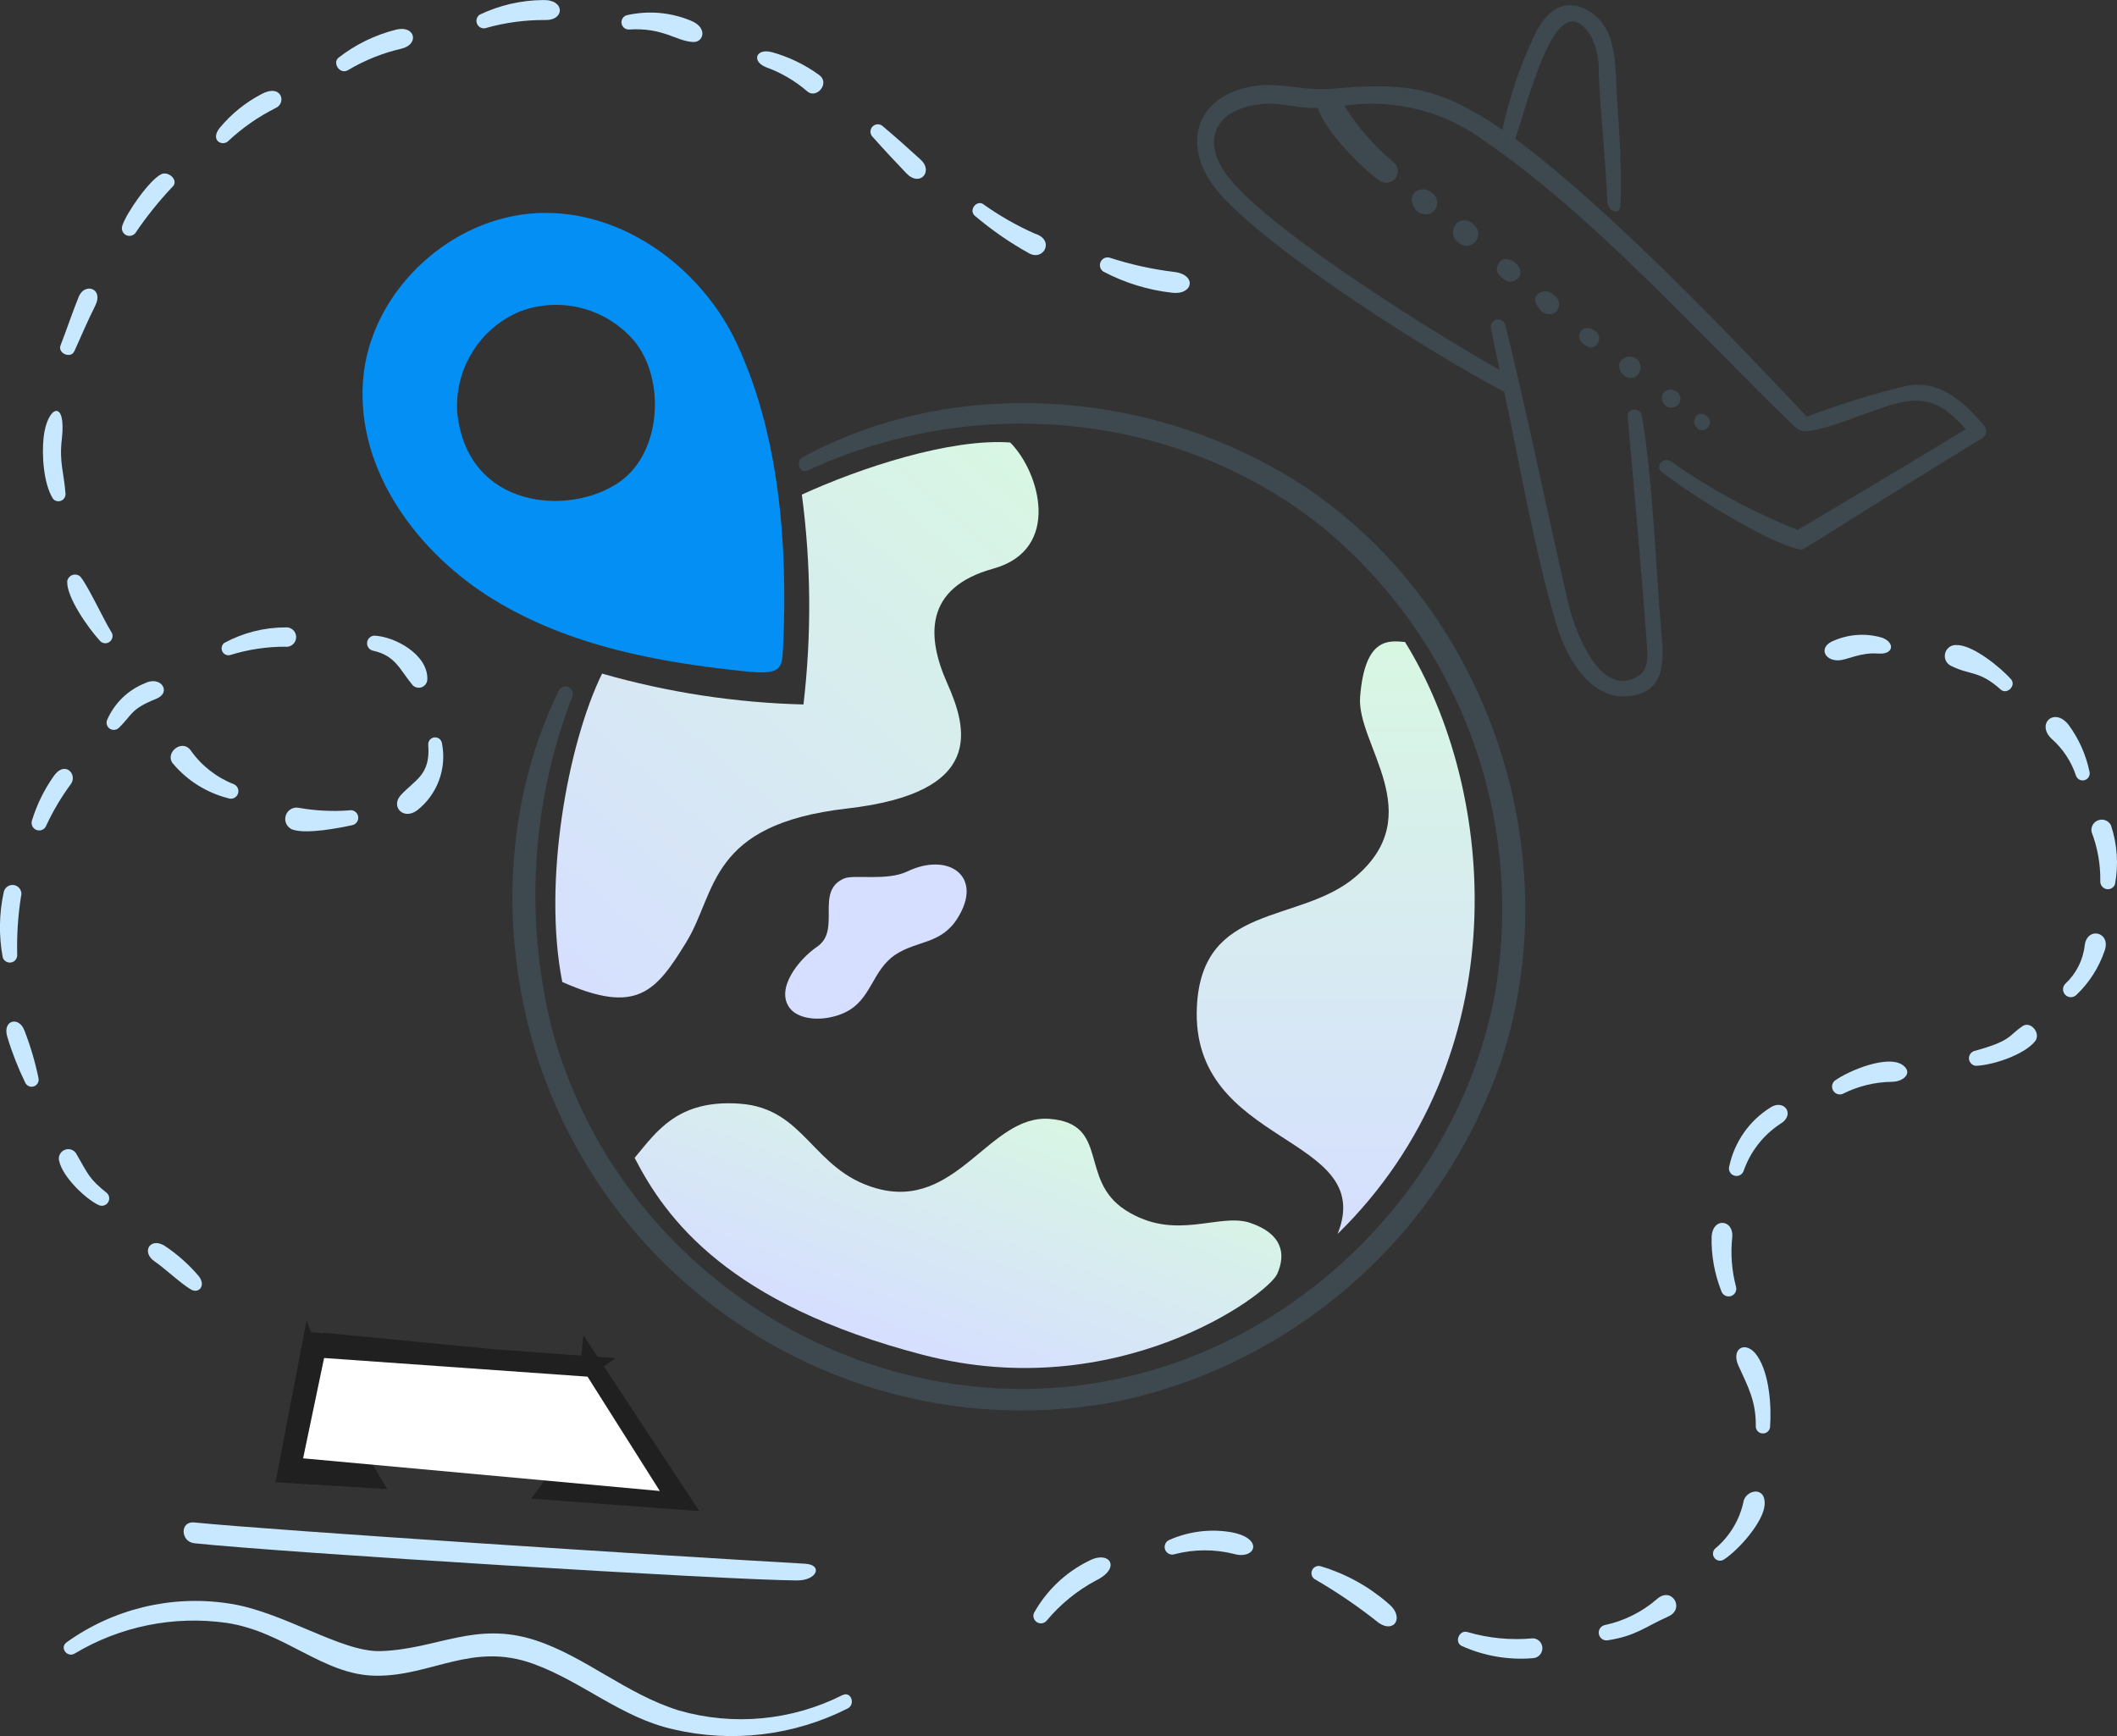 <svg width="300" height="246" viewBox="0 0 300 246" fill="none" xmlns="http://www.w3.org/2000/svg">
<rect x="0" y="0" width="300" height="246" fill="#333333" stroke="none"/>
<g clip-path="url(#clip0_3380_34266)">
<path d="M114.089 221.586C94.756 220.501 38.248 216.832 27.528 215.738C25.467 215.524 25.57 218.48 27.551 218.686C40.072 220.017 103.179 223.916 112.952 223.956C115.834 223.963 116.639 221.729 114.081 221.586H114.089Z" fill="#C8E8FF"/>
<path d="M189.544 174.866C215.271 149.684 212.177 112.053 199.104 90.975C196.87 90.785 193.42 90.207 192.741 98.741C192.204 105.484 202.601 115.405 192.023 124.303C184.073 130.991 170.313 127.877 169.611 142.655C168.663 162.616 195.251 160.643 189.544 174.874V174.866Z" fill="url(#paint0_linear_3380_34266)"/>
<path d="M177.205 173.298C172.729 171.768 166.572 176.031 159.483 171.475C152.804 167.18 157.335 159.232 148.754 158.551C140.173 157.87 135.602 171.657 124.132 168.377C115.069 165.786 114.145 157.045 104.814 156.396C96.06 155.778 93.06 160.326 89.934 164.074C94.37 172.703 103.18 184.803 130.795 191.99C158.409 199.177 179.668 183.448 180.979 180.548C182.289 177.648 181.674 174.827 177.197 173.298H177.205Z" fill="url(#paint1_linear_3380_34266)"/>
<path d="M115.817 134.137C113.133 135.968 109.857 140.144 111.918 142.854C113.244 144.597 116.844 144.827 119.709 143.487C123.53 141.705 123.538 137.489 126.917 135.262C129.972 133.25 133.359 133.82 135.68 130.136C139.445 124.169 134.409 120.698 128.598 123.479C125.662 124.89 121.044 123.876 119.615 124.486C115.431 126.277 119.259 131.784 115.817 134.137Z" fill="#D6DFFF"/>
<path d="M79.685 139.153C90.224 143.836 92.924 140.579 97.266 133.487C101.607 126.395 100.344 116.823 120.025 114.573C139.705 112.322 137.092 103.242 134.203 96.752C131.314 90.262 130.943 83.297 140.732 80.587C150.521 77.877 147.316 66.855 143.155 62.703C134.692 62.1 122.022 66.245 113.63 70.088C114.941 79.953 115.02 89.945 113.859 99.826C104.205 99.581 94.613 98.115 85.321 95.452C80.459 105.381 76.882 124.961 79.677 139.145L79.685 139.153Z" fill="url(#paint2_linear_3380_34266)"/>
<path d="M23.187 176.451C21.213 175.366 20.029 177.458 21.9 178.741C23.51 179.851 25.579 181.855 27.047 182.719C28.152 183.377 29.25 182.204 28.152 180.817C26.715 179.13 25.042 177.656 23.187 176.443V176.451Z" fill="#C8E8FF"/>
<path d="M13.92 170.73C14.425 171.015 15.056 170.841 15.341 170.334C15.569 169.938 15.506 169.431 15.191 169.098C12.593 167.006 12.562 166.507 10.872 163.599C10.557 162.933 9.759 162.648 9.096 162.973C8.48 163.266 8.188 163.979 8.409 164.621C8.954 166.832 12.072 169.835 13.912 170.73H13.92Z" fill="#C8E8FF"/>
<path d="M1.032 146.918C1.703 149.153 2.556 151.324 3.574 153.416C3.803 153.915 4.403 154.137 4.901 153.907C5.303 153.717 5.532 153.289 5.469 152.846C4.995 150.524 4.324 148.242 3.464 146.031C2.682 143.947 0.314 144.557 1.032 146.918Z" fill="#C8E8FF"/>
<path d="M2.438 135.349C2.367 132.576 2.54 129.795 2.975 127.053C3.188 126.387 2.817 125.674 2.154 125.46C1.49 125.246 0.78 125.619 0.567 126.284C0.543 126.348 0.535 126.411 0.519 126.475C-0.136 129.51 -0.183 132.639 0.393 135.69C0.583 136.237 1.175 136.53 1.727 136.348C2.154 136.205 2.438 135.801 2.438 135.357V135.349Z" fill="#C8E8FF"/>
<path d="M7.524 110.112C6.198 112.013 5.179 114.121 4.508 116.34C4.366 116.918 4.714 117.505 5.29 117.647C5.827 117.782 6.371 117.489 6.561 116.974C7.532 114.882 8.708 112.901 10.082 111.055C10.998 109.62 9.087 107.679 7.524 110.112Z" fill="#C8E8FF"/>
<path d="M16.776 103.202C18.805 101.261 18.426 100.508 22.12 99.034C24.41 98.115 22.783 95.627 20.455 96.855C18.078 97.822 16.184 99.692 15.165 102.053C14.968 102.584 15.244 103.178 15.773 103.368C16.113 103.495 16.492 103.432 16.768 103.202H16.776Z" fill="#C8E8FF"/>
<path d="M32.7 92.798C35.187 92.029 37.776 91.641 40.381 91.641C41.131 91.76 41.834 91.245 41.952 90.492C42.071 89.739 41.557 89.034 40.807 88.915C40.689 88.899 40.571 88.891 40.46 88.907C37.429 88.907 34.445 89.66 31.776 91.11C31.35 91.443 31.279 92.053 31.611 92.481C31.871 92.814 32.313 92.94 32.708 92.798H32.7Z" fill="#C8E8FF"/>
<path d="M52.814 92.195C56.066 92.885 56.635 94.89 58.506 97.132C59.003 97.592 59.777 97.56 60.234 97.069C60.44 96.847 60.558 96.554 60.558 96.245C60.645 92.75 55.979 90.207 53.051 90.072C52.459 90.096 51.993 90.603 52.017 91.197C52.04 91.665 52.356 92.069 52.806 92.195H52.814Z" fill="#C8E8FF"/>
<path d="M56.782 112.695C55.361 114.24 57.09 116.269 59.087 114.85C61.992 112.592 63.358 108.868 62.616 105.254C62.498 104.723 61.977 104.391 61.448 104.509C60.958 104.62 60.635 105.08 60.69 105.579C61.013 109.85 58.827 110.468 56.774 112.695H56.782Z" fill="#C8E8FF"/>
<path d="M41.508 117.568C43.465 118.226 47.997 117.346 49.931 116.926C50.507 116.799 50.87 116.229 50.744 115.65C50.618 115.072 50.049 114.707 49.473 114.834C47.089 115.009 44.697 114.89 42.344 114.47C41.476 114.295 40.631 114.858 40.45 115.73C40.292 116.522 40.734 117.307 41.5 117.576L41.508 117.568Z" fill="#C8E8FF"/>
<path d="M24.526 108.226C26.555 110.627 29.279 112.33 32.318 113.107C32.863 113.329 33.486 113.059 33.707 112.513C33.92 111.982 33.684 111.387 33.17 111.142C30.7 110.183 28.56 108.511 27.029 106.34C25.766 104.605 23.263 106.752 24.526 108.226Z" fill="#C8E8FF"/>
<path d="M9.527 82.394C9.425 84.66 12.551 89.05 14.106 90.745C14.446 91.197 15.093 91.292 15.543 90.944C15.993 90.595 16.088 89.953 15.74 89.501C14.667 87.758 12.219 82.512 11.319 81.649C10.83 81.268 10.12 81.363 9.741 81.863C9.622 82.021 9.543 82.203 9.52 82.401L9.527 82.394Z" fill="#C8E8FF"/>
<path d="M9.274 69.874C9.069 67.021 8.374 65.507 8.761 62.235C9.44 56.371 6.677 57.52 6.18 61.973C5.911 64.422 6.148 68.495 7.498 70.658C7.845 71.094 8.477 71.157 8.911 70.809C9.187 70.587 9.33 70.23 9.274 69.874Z" fill="#C8E8FF"/>
<path d="M10.524 49.802C11.463 47.71 12.466 45.365 13.492 43.328C14.747 40.864 12 39.977 11.155 42.053C10.239 44.311 9.466 46.664 8.582 48.939C8.14 50.08 10.042 50.856 10.516 49.794L10.524 49.802Z" fill="#C8E8FF"/>
<path d="M19.205 32.995C20.753 30.705 22.489 28.542 24.384 26.529C25.45 25.618 23.91 24.192 22.86 24.683C21.202 25.468 17.903 30.174 17.326 31.997C17.137 32.56 17.437 33.178 17.997 33.368C18.439 33.518 18.929 33.368 19.205 32.995Z" fill="#C8E8FF"/>
<path d="M32.321 20.008C34.334 18.122 36.608 16.537 39.078 15.301C40.642 14.58 39.899 11.799 37.065 13.328C34.784 14.517 32.771 16.149 31.129 18.13C29.739 19.889 31.484 20.777 32.329 20.008H32.321Z" fill="#C8E8FF"/>
<path d="M49.323 9.937C51.675 8.534 54.241 7.504 56.909 6.894C59.459 6.268 58.835 3.558 56.167 4.192C53.191 4.929 50.404 6.284 47.981 8.17C47.065 8.875 48.139 10.634 49.323 9.937Z" fill="#C8E8FF"/>
<path d="M68.837 3.978C71.568 3.201 74.386 2.821 77.228 2.837C80.07 2.932 80.094 -0.087 76.96 0.008C73.858 0.032 70.794 0.737 67.992 2.068C67.503 2.393 67.368 3.051 67.692 3.542C67.945 3.922 68.403 4.097 68.845 3.986L68.837 3.978Z" fill="#C8E8FF"/>
<path d="M89.087 4.184C94.036 3.859 95.844 5.872 98.26 5.951C99.697 5.998 100.344 3.907 97.889 2.924C95.007 1.727 91.826 1.466 88.787 2.163C88.242 2.338 87.942 2.924 88.116 3.463C88.25 3.891 88.645 4.176 89.087 4.184Z" fill="#C8E8FF"/>
<path d="M108.588 9.54C110.72 10.309 112.685 11.466 114.398 12.948C115.685 14.081 117.714 11.783 116.056 10.61C114.043 9.144 111.785 8.059 109.393 7.393C107.057 6.791 106.488 8.732 108.596 9.54H108.588Z" fill="#C8E8FF"/>
<path d="M128.473 24.588C130.344 26.529 132.294 24.303 130.486 22.639C128.718 21.022 126.973 19.469 125.134 17.916C124.723 17.512 124.068 17.512 123.657 17.916C123.255 18.328 123.255 18.986 123.657 19.39C125.244 21.173 126.823 22.869 128.473 24.588Z" fill="#C8E8FF"/>
<path d="M145.777 35.864C147.861 37.092 149.574 34.002 146.629 33.099C144.056 31.957 141.601 30.555 139.311 28.915C138.411 28.32 137.227 29.755 138.143 30.579C140.511 32.583 143.069 34.358 145.777 35.864Z" fill="#C8E8FF"/>
<path d="M156.372 38.495C159.403 40.087 162.695 41.102 166.098 41.482C169.098 41.855 169.666 38.883 166.319 38.526C163.232 38.146 160.185 37.472 157.225 36.506C156.64 36.355 156.048 36.72 155.898 37.306C155.788 37.766 155.977 38.249 156.372 38.495Z" fill="#C8E8FF"/>
<path d="M154.207 221.23C150.97 222.838 148.294 225.398 146.526 228.559C146.297 229.098 146.549 229.724 147.094 229.954C147.52 230.136 148.018 230.017 148.318 229.661C150.252 227.339 152.612 225.413 155.265 223.987C159.046 222.165 157.183 219.558 154.207 221.238V221.23Z" fill="#C8E8FF"/>
<path d="M174.149 217.07C171.276 216.642 168.339 217.046 165.679 218.226C165.134 218.472 164.889 219.114 165.134 219.653C165.371 220.184 165.987 220.437 166.531 220.215C169.247 219.526 172.089 219.518 174.805 220.184C178.002 221.119 179.249 217.838 174.149 217.07Z" fill="#C8E8FF"/>
<path d="M196.697 227.188C193.934 224.787 190.697 223.005 187.2 221.959C186.663 221.776 186.087 222.062 185.905 222.593C185.755 223.02 185.905 223.496 186.276 223.757C189.466 225.604 192.513 227.68 195.394 229.978C197.612 231.507 199.112 229.106 196.697 227.188Z" fill="#C8E8FF"/>
<path d="M217.175 232.165C214.064 232.45 210.922 232.141 207.922 231.261C206.77 230.944 206.044 232.743 207.165 233.25C210.322 234.669 213.788 235.263 217.238 234.97C218.011 234.93 218.603 234.273 218.572 233.496C218.54 232.751 217.925 232.157 217.175 232.157V232.165Z" fill="#C8E8FF"/>
<path d="M234.745 226.65C232.661 228.44 230.174 229.677 227.498 230.263C226.898 230.35 226.479 230.905 226.566 231.507C226.653 232.109 227.206 232.529 227.806 232.442C231.832 231.824 233.071 230.556 236.426 229.059C238.85 227.981 236.892 224.661 234.745 226.65Z" fill="#C8E8FF"/>
<path d="M247.036 212.957C246.467 215.437 245.117 217.672 243.191 219.328C242.733 219.637 242.607 220.255 242.915 220.715C243.223 221.174 243.838 221.301 244.296 220.992C246.349 219.669 249.862 215.722 250.059 213.29C250.296 210.429 247.249 211.119 247.036 212.957Z" fill="#C8E8FF"/>
<path d="M246.375 193.567C247.709 196.483 248.846 198.575 248.814 202.014C248.759 202.577 249.17 203.076 249.73 203.123C250.291 203.179 250.788 202.767 250.835 202.204C251.048 199.296 250.756 194.7 249.027 192.149C247.457 189.827 245.207 191.031 246.367 193.559L246.375 193.567Z" fill="#C8E8FF"/>
<path d="M246.012 182.339C245.396 180.025 245.222 177.608 245.483 175.231C245.641 172.814 242.735 172.473 242.554 175.199C242.483 177.846 242.956 180.485 243.927 182.949C244.109 183.519 244.717 183.844 245.285 183.662C245.846 183.488 246.162 182.901 246.012 182.339Z" fill="#C8E8FF"/>
<path d="M250.857 156.958C247.889 158.82 245.797 161.816 245.055 165.255C244.881 165.825 245.205 166.427 245.773 166.594C246.318 166.76 246.902 166.467 247.091 165.92C248.039 163.202 249.847 160.873 252.239 159.288C254.528 157.965 252.807 155.635 250.857 156.958Z" fill="#C8E8FF"/>
<path d="M250.82 156.982L250.86 156.958C250.907 156.927 250.923 156.911 250.82 156.982Z" fill="#C8E8FF"/>
<path d="M259.975 153.163C259.525 153.583 259.501 154.28 259.92 154.732C260.228 155.064 260.709 155.175 261.128 155.009C263.291 153.915 265.675 153.329 268.09 153.297C269.63 153.313 271.114 152.117 269.732 150.999C267.672 149.327 261.901 151.736 259.975 153.163Z" fill="#C8E8FF"/>
<path d="M286.612 145.413C284.512 146.839 285.072 147.473 279.886 148.9C279.302 149.018 278.923 149.589 279.041 150.167C279.136 150.627 279.515 150.976 279.981 151.031C282.412 150.96 286.888 149.446 288.388 147.552C289.272 146.451 287.772 144.613 286.604 145.413H286.612Z" fill="#C8E8FF"/>
<path d="M295.428 133.931C295.199 136.031 294.221 137.972 292.673 139.407C292.239 139.842 292.247 140.548 292.681 140.983C293.115 141.419 293.818 141.411 294.252 140.976C296.068 139.248 297.441 137.101 298.247 134.724C299.194 132.077 295.799 131.221 295.428 133.939V133.931Z" fill="#C8E8FF"/>
<path d="M299.148 116.95C298.777 116.221 297.893 115.936 297.174 116.308C296.598 116.601 296.282 117.235 296.393 117.877C297.246 120.112 297.672 122.489 297.632 124.874C297.609 125.468 298.067 125.975 298.659 126.007C299.124 126.031 299.551 125.746 299.716 125.302C300.237 122.513 300.04 119.644 299.148 116.95Z" fill="#C8E8FF"/>
<path d="M296.092 109.311C295.594 106.942 294.6 104.708 293.171 102.758C291.15 100.096 288.45 102.608 290.787 104.739C292.334 106.118 293.502 107.877 294.166 109.85C294.316 110.389 294.86 110.698 295.397 110.555C295.934 110.405 296.242 109.858 296.1 109.319L296.092 109.311Z" fill="#C8E8FF"/>
<path d="M284.986 96.253C283.66 94.747 279.673 91.403 277.321 91.411C276.468 91.316 275.703 91.926 275.608 92.782C275.529 93.471 275.916 94.121 276.555 94.39C279.239 95.722 280.471 94.977 283.526 97.719C284.402 98.495 285.76 97.14 284.986 96.26V96.253Z" fill="#C8E8FF"/>
<path d="M266.181 92.608C268.328 92.79 268.604 91.078 266.718 90.365C264.499 89.707 262.123 89.842 259.984 90.737C257.623 91.593 258.468 93.606 260.481 93.574C261.76 93.558 263.607 92.401 266.181 92.615V92.608Z" fill="#C8E8FF"/>
<path d="M119.426 240.184C112.242 243.821 103.953 244.605 96.216 242.387C88.669 240.025 82.938 234.756 75.944 232.458C67.371 229.637 61.963 233.71 53.942 233.971C48.322 234.154 40.009 228.274 32.265 227.196C24.228 226.008 16.042 227.989 9.434 232.727C8.408 233.496 9.521 234.946 10.587 234.312C17.052 230.445 24.647 228.916 32.099 229.97C40.356 231.198 45.732 237.347 53.192 237.458C61.15 237.577 66.873 232.585 75.636 235.794C82.567 238.33 88.117 243.433 95.443 245.057C103.763 247.006 112.502 245.952 120.136 242.094C121.265 241.499 120.594 239.621 119.426 240.2V240.184Z" fill="#C8E8FF"/>
<path d="M281.252 60.389C278.387 57.045 274.984 53.78 270.224 54.66C265.408 55.825 260.672 57.29 256.038 59.034C244.938 47.203 227.547 29.129 214.735 19.667C217.34 11.624 220.782 -1.965 225.353 4.929C226.213 6.545 226.624 8.368 226.545 10.206C226.837 16.371 227.46 21.838 227.784 28.622C227.847 29.968 229.552 30.523 229.631 29.16C229.963 23.74 229.229 15.975 228.96 10.254C228.802 7.044 228.281 3.708 225.581 1.838C221.721 -0.832 218.887 1.72 217.277 5.349C215.343 9.509 213.874 13.875 212.903 18.368C203.683 12.132 199.064 11.688 188.62 12.583C184.76 12.916 181.421 11.609 177.687 12.203C168.987 13.598 167.266 21.189 172.895 27.504C180.402 35.927 203.083 50.254 213.164 55.523C215.453 66.197 217.513 78.36 220.6 88.606C221.966 93.138 225.368 99.391 231.044 98.63C236.176 97.948 235.757 93.368 235.426 89.557C234.597 79.945 234.257 68.162 232.663 58.859C232.473 57.75 230.547 57.79 230.65 58.97C231.542 69.192 232.647 80.983 233.389 91.617C233.499 93.178 233.578 95.001 232.031 95.888C226.631 98.986 223.126 89.232 222.242 85.452C219.195 72.338 216.558 59.129 213.314 46.046C213.164 45.484 212.595 45.151 212.035 45.301C211.537 45.436 211.206 45.912 211.261 46.435C211.656 48.431 212.09 50.42 212.508 52.409C204.733 48.067 180.339 33.075 174.095 25.119C170.282 20.254 171.884 15.793 178.026 14.842C181.35 14.327 183.315 15.357 186.734 15.317C187.752 18.479 192.749 23.637 195.417 25.547C196.128 26.117 197.17 25.991 197.73 25.277C198.299 24.564 198.172 23.518 197.462 22.956C194.73 20.69 192.386 18.003 190.499 14.984C197.572 13.938 204.772 15.769 210.495 20.072C225.787 30.507 240.928 47.56 254.356 60.492C254.917 61.007 255.69 61.221 256.44 61.062C259.693 60.587 264.935 58.273 268.203 57.314C272.971 55.92 275.481 57.314 278.56 60.817C270.847 65.547 262.535 70.444 254.759 75.096C248.396 72.576 242.357 69.311 236.76 65.365C235.734 64.652 234.455 66.07 235.473 66.871C239.199 69.794 250.062 76.752 254.933 77.829C255.761 78.012 253.654 78.836 281.023 62.005C281.529 61.609 281.623 60.888 281.236 60.381L281.252 60.389Z" fill="#3D484F"/>
<path d="M200.632 27.108C199.44 28.099 200.419 29.644 200.861 29.961C201.382 30.357 202.061 30.476 202.685 30.278C203.538 29.889 203.909 28.875 203.522 28.027C203.395 27.758 203.206 27.528 202.969 27.354C202.338 26.759 201.382 26.664 200.64 27.108H200.632Z" fill="#3D484F"/>
<path d="M229.82 51.007C228.572 52.148 230.696 54.565 232.062 53.13C232.63 52.528 232.63 51.577 232.062 50.975C231.438 50.365 230.435 50.373 229.827 50.999L229.82 51.007Z" fill="#3D484F"/>
<path d="M237.896 57.267C238.306 56.712 238.188 55.928 237.635 55.523C237.619 55.508 237.596 55.5 237.58 55.484C236.996 55.064 236.191 55.143 235.701 55.682C235.401 56.189 235.464 56.831 235.843 57.282C236.301 57.845 237.13 57.932 237.69 57.473C237.761 57.409 237.833 57.346 237.888 57.267H237.896Z" fill="#3D484F"/>
<path d="M241.881 60.729C243.199 59.557 241.32 58.011 240.389 58.923C240.002 59.367 239.978 60.024 240.333 60.492C240.665 60.983 241.32 61.11 241.81 60.777C241.833 60.761 241.857 60.745 241.881 60.721V60.729Z" fill="#3D484F"/>
<path d="M206.588 31.506C205.815 32.1 205.665 33.217 206.257 33.994C206.375 34.152 206.517 34.287 206.683 34.398C207.362 35.024 208.42 34.976 209.043 34.295C209.667 33.614 209.62 32.552 208.941 31.926C208.901 31.894 208.862 31.854 208.822 31.823C208.27 31.149 207.299 31.014 206.588 31.506Z" fill="#3D484F"/>
<path d="M212.387 37.29C211.866 38.178 212.111 38.764 212.924 39.422C213.501 40.032 214.464 40.064 215.079 39.485C215.079 39.485 215.079 39.485 215.087 39.477C216.571 37.988 213.382 35.602 212.387 37.298V37.29Z" fill="#3D484F"/>
<path d="M218.01 41.585C217.149 42.306 217.647 43.13 218.16 43.772C218.633 44.525 219.62 44.755 220.37 44.279C220.433 44.24 220.489 44.2 220.544 44.152C221.112 43.534 221.073 42.575 220.457 42.005C220.37 41.926 220.275 41.855 220.181 41.799C219.612 41.197 218.689 41.11 218.018 41.585H218.01Z" fill="#3D484F"/>
<path d="M224.145 46.799C223.663 47.267 223.655 48.035 224.121 48.519C224.176 48.574 224.239 48.629 224.31 48.677C225.85 50.159 227.208 48.297 226.371 47.195C225.952 46.641 224.697 46.133 224.137 46.799H224.145Z" fill="#3D484F"/>
<path d="M70.039 85.016C80.791 91.554 93.272 93.868 105.626 95.135C110.679 95.65 110.821 94.85 110.971 91.752C111.673 77.013 110.387 61.371 104.347 48.542C99.256 37.718 87.477 29.026 74.902 30.293C63.005 31.49 52.379 41.791 51.448 53.867C50.445 66.878 59.437 78.574 70.039 85.016ZM73.647 44.145C79.386 41.973 85.859 43.63 89.861 48.297C94.314 53.661 93.801 64.129 87.769 68.313C80.68 73.234 66.194 72.132 64.797 58.471C64.394 52.29 67.955 46.53 73.647 44.145Z" fill="#038FF3"/>
<path d="M182.517 67.473C162.023 55.111 134.89 53.32 113.757 64.778C112.652 65.381 113.299 67.203 114.499 66.649C138.04 55.801 166.546 58.217 187.079 74.438C206.657 90.373 216.138 115.674 211.883 140.611C207.526 164.565 189.59 184.93 166.815 193.02C129.617 206.229 88.369 183.686 78.185 145.667C74.301 130.088 75.32 113.693 81.098 98.717C81.319 98.178 81.059 97.568 80.522 97.346C80.009 97.14 79.425 97.362 79.188 97.861C71.27 114.042 70.733 133.313 76.346 150.461C87.911 184.954 123.143 205.5 158.723 198.519C183.93 193.044 204.431 174.724 212.768 150.231C222.778 119.755 209.941 84.01 182.517 67.465V67.473Z" fill="#3D484F"/>
<path d="M45.751 205.442C45.506 205.427 45.261 205.413 45.015 205.398C45.08 205.055 45.145 204.712 45.211 204.369C45.368 204.744 45.549 205.102 45.751 205.442ZM48.1 194.153C47.713 194.43 47.354 194.736 47.024 195.068C47.088 194.737 47.151 194.405 47.214 194.073C47.497 194.098 47.794 194.125 48.1 194.153ZM59.467 195.82C59.284 195.587 59.09 195.364 58.884 195.152C59.298 195.192 59.703 195.23 60.098 195.268C59.877 195.442 59.667 195.627 59.467 195.82ZM72.014 197.309C71.772 196.947 71.504 196.608 71.214 196.294C71.567 196.32 71.929 196.346 72.297 196.372C72.548 196.39 72.802 196.408 73.057 196.427C72.689 196.69 72.34 196.984 72.014 197.309ZM86.256 203.78C87.118 205.092 88.121 206.614 89.293 208.383C87.737 208.266 86.181 208.15 84.625 208.035C85.492 206.846 86.1 205.363 86.256 203.78Z" stroke="#202020" stroke-width="10"/>
<path d="M42.953 206.653L45.927 192.435L83.261 195.081L93.504 211.282L42.953 206.653Z" fill="white"/>
</g>
<defs>
<linearGradient id="paint0_linear_3380_34266" x1="189.281" y1="90.89" x2="189.281" y2="174.874" gradientUnits="userSpaceOnUse">
<stop stop-color="#D8F7E2"/>
<stop offset="1" stop-color="#D6DFFF"/>
</linearGradient>
<linearGradient id="paint1_linear_3380_34266" x1="150.001" y1="156.065" x2="135.741" y2="193.846" gradientUnits="userSpaceOnUse">
<stop stop-color="#D8F7E2"/>
<stop offset="1" stop-color="#D6DFFF"/>
</linearGradient>
<linearGradient id="paint2_linear_3380_34266" x1="147.356" y1="62.823" x2="78.575" y2="141.465" gradientUnits="userSpaceOnUse">
<stop stop-color="#D8F7E2"/>
<stop offset="1" stop-color="#D6DFFF"/>
</linearGradient>
<clipPath id="clip0_3380_34266">
<rect width="300" height="246" fill="white"/>
</clipPath>
</defs>
</svg>
